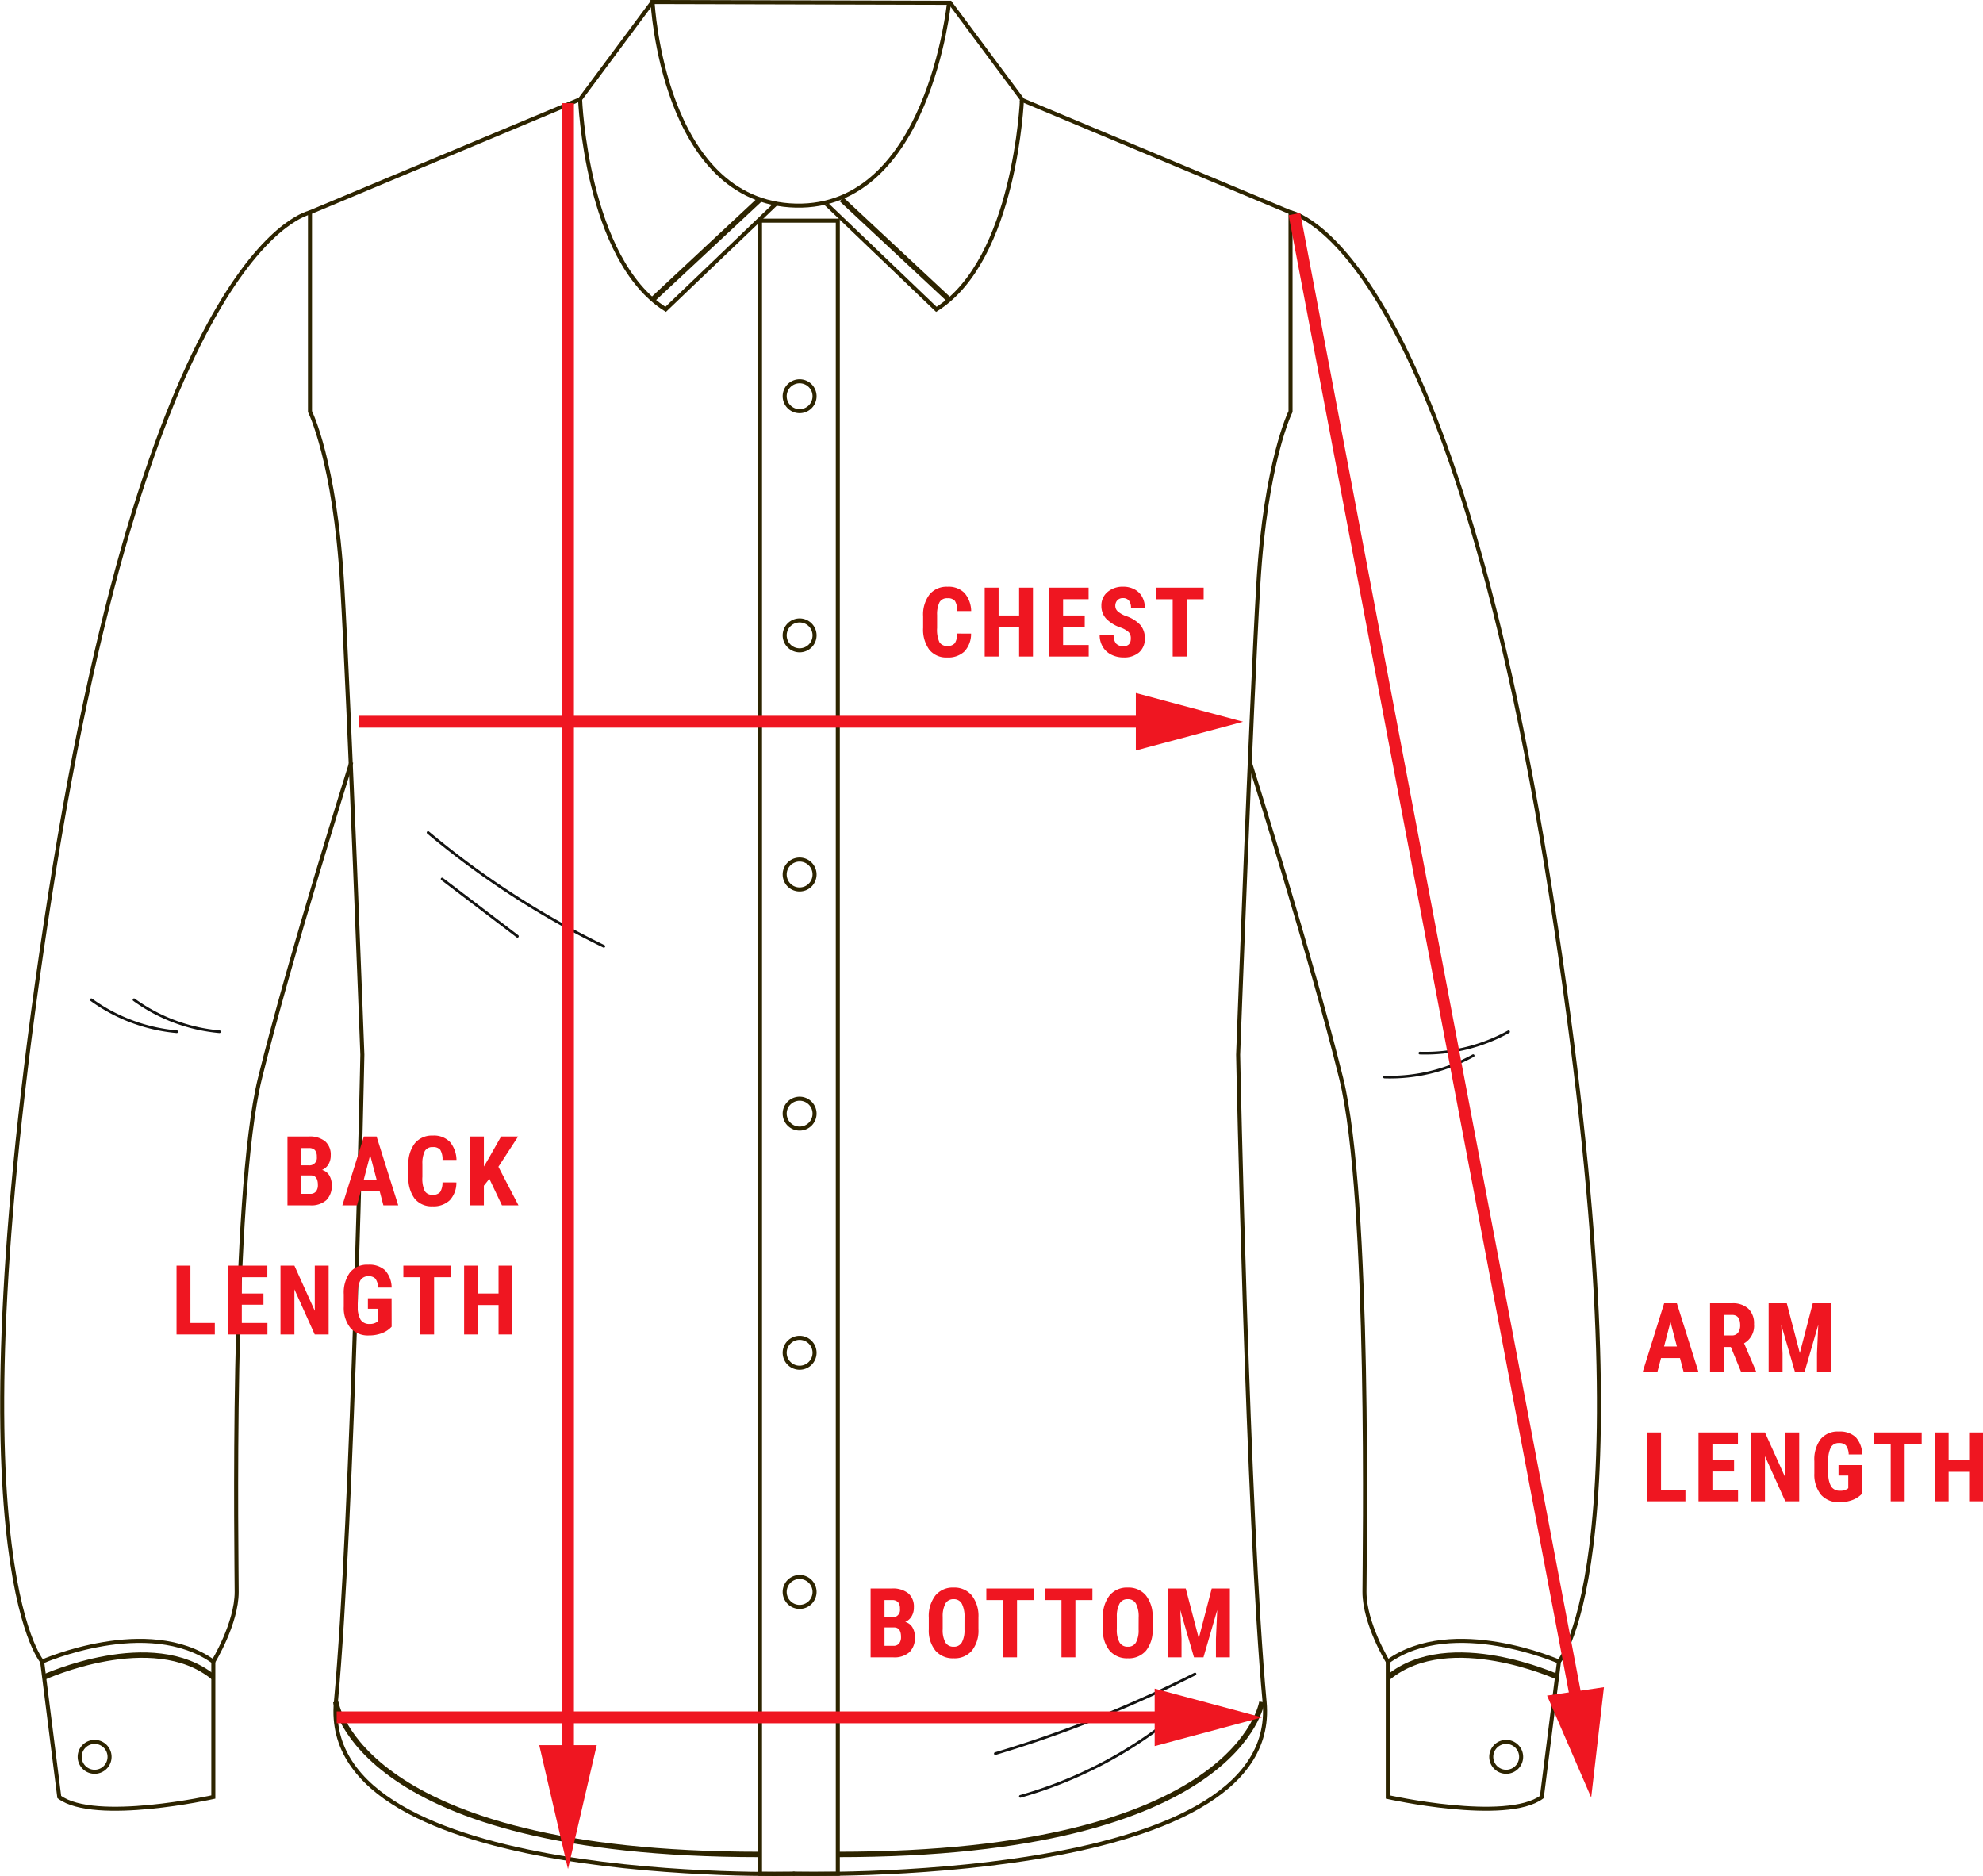 <svg xmlns="http://www.w3.org/2000/svg" width="368.548" height="348.697" viewBox="0 0 368.548 348.697">
  <g id="Gruppe_861" data-name="Gruppe 861" transform="translate(-8017.722 -10298.677)">
    <path id="Pfad_373" data-name="Pfad 373" d="M481.653,482.967l-13.992-10.641" transform="translate(7632.231 9989.716)" fill="none" stroke="#141412" stroke-linecap="round" stroke-linejoin="round" stroke-width="0.5"/>
    <path id="Pfad_374" data-name="Pfad 374" d="M494.366,473.743a159.868,159.868,0,0,1-32.659-21.136" transform="translate(7635.578 10000.802)" fill="none" stroke="#141412" stroke-linecap="round" stroke-linejoin="round" stroke-width="0.5"/>
    <path id="Pfad_375" data-name="Pfad 375" d="M741.447,828.18a79.269,79.269,0,0,1-28.309,14.682" transform="translate(7494.227 9789.658)" fill="none" stroke="#141412" stroke-linecap="round" stroke-linejoin="round" stroke-width="0.5"/>
    <path id="Pfad_376" data-name="Pfad 376" d="M739.616,809.784a225.161,225.161,0,0,1-37.1,14.794" transform="translate(7500.197 9800.001)" fill="none" stroke="#141412" stroke-linecap="round" stroke-linejoin="round" stroke-width="0.5"/>
    <path id="Pfad_377" data-name="Pfad 377" d="M336.875,523.576a31.944,31.944,0,0,0,15.877,5.94" transform="translate(7705.757 9960.903)" fill="none" stroke="#141412" stroke-linecap="round" stroke-linejoin="round" stroke-width="0.5"/>
    <path id="Pfad_378" data-name="Pfad 378" d="M318.744,523.576a31.942,31.942,0,0,0,15.876,5.94" transform="translate(7715.95 9960.903)" fill="none" stroke="#141412" stroke-linecap="round" stroke-linejoin="round" stroke-width="0.5"/>
    <path id="Pfad_379" data-name="Pfad 379" d="M882.725,541.122a31.944,31.944,0,0,0,16.48-3.969" transform="translate(7398.887 9953.271)" fill="none" stroke="#141412" stroke-linecap="round" stroke-linejoin="round" stroke-width="0.5"/>
    <path id="Pfad_380" data-name="Pfad 380" d="M867.7,551.276a31.941,31.941,0,0,0,16.48-3.97" transform="translate(7407.332 9947.563)" fill="none" stroke="#141412" stroke-linecap="round" stroke-linejoin="round" stroke-width="0.5"/>
    <path id="Pfad_400" data-name="Pfad 400" d="M19.967,0,0,18.631" transform="translate(8139.006 10335.727)" fill="none" stroke="#2d2400" stroke-width="1"/>
    <path id="Pfad_403" data-name="Pfad 403" d="M0,0,19.967,18.631" transform="translate(8174.131 10335.727)" fill="none" stroke="#2d2400" stroke-width="1"/>
    <path id="Pfad_381" data-name="Pfad 381" d="M422.522,821.639s4.046,28.341,78.818,28.341" transform="translate(7657.607 9793.336)" fill="none" stroke="#2d2400" stroke-miterlimit="10" stroke-width="1"/>
    <path id="Pfad_382" data-name="Pfad 382" d="M714.451,821.639s-4.046,28.341-78.818,28.341" transform="translate(7537.799 9793.336)" fill="none" stroke="#2d2400" stroke-miterlimit="10" stroke-width="1"/>
    <path id="Pfad_383" data-name="Pfad 383" d="M298.622,805.862s20.172-9.223,31.484,0" transform="translate(7727.263 9804.51)" fill="none" stroke="#2d2400" stroke-miterlimit="10" stroke-width="1"/>
    <path id="Pfad_384" data-name="Pfad 384" d="M900.967,805.862s-20.172-9.223-31.484,0" transform="translate(7406.332 9804.51)" fill="none" stroke="#2d2400" stroke-miterlimit="10" stroke-width="1"/>
    <path id="Pfad_385" data-name="Pfad 385" d="M557,100.045s1.887,37.257,26.606,37.837c24.678.578,28.486-37.692,28.486-37.692Z" transform="translate(7582.006 10199.008)" fill="none" stroke="#2d2400" stroke-miterlimit="10" stroke-width="0.75"/>
    <path id="Pfad_386" data-name="Pfad 386" d="M539.677,100.045,526.229,118.12s1.157,29.787,15.906,39.042l20.436-19.569" transform="translate(7599.305 10199.008)" fill="none" stroke="#2d2400" stroke-miterlimit="10" stroke-width="0.75"/>
    <path id="Pfad_387" data-name="Pfad 387" d="M653.683,100.045l13.448,18.075s-1.157,29.787-15.906,39.042l-20.437-19.569" transform="translate(7540.522 10199.008)" fill="none" stroke="#2d2400" stroke-miterlimit="10" stroke-width="0.75"/>
    <path id="Pfad_388" data-name="Pfad 388" d="M461.768,141.329l-50.2,21.015v37.017s4.627,9.254,5.977,32,3.76,87.53,3.76,87.53-1.735,85.891-4.917,120.305S501.7,471.109,501.7,471.109" transform="translate(7663.765 10175.799)" fill="none" stroke="#2d2400" stroke-miterlimit="10" stroke-width="0.75"/>
    <path id="Pfad_389" data-name="Pfad 389" d="M658.85,141.329l50.2,21.015v37.017s-4.627,9.254-5.977,32-3.76,87.53-3.76,87.53,1.736,85.891,4.917,120.305-87.671,31.908-87.671,31.908" transform="translate(7548.522 10175.799)" fill="none" stroke="#2d2400" stroke-miterlimit="10" stroke-width="0.75"/>
    <path id="Pfad_404" data-name="Pfad 404" d="M0,0H14.46V307.223H0Z" transform="translate(8158.972 10339.685)" fill="none" stroke="#2d2400" stroke-width="0.75"/>
    <path id="Pfad_405" data-name="Pfad 405" d="M2.776,0A2.776,2.776,0,1,1,0,2.776,2.776,2.776,0,0,1,2.776,0Z" transform="translate(8163.558 10369.536)" fill="none" stroke="#2d2400" stroke-width="0.75"/>
    <path id="Pfad_406" data-name="Pfad 406" d="M2.776,0A2.776,2.776,0,1,1,0,2.776,2.776,2.776,0,0,1,2.776,0Z" transform="translate(8163.558 10413.98)" fill="none" stroke="#2d2400" stroke-width="0.75"/>
    <path id="Pfad_407" data-name="Pfad 407" d="M2.776,0A2.776,2.776,0,1,1,0,2.776,2.776,2.776,0,0,1,2.776,0Z" transform="translate(8163.558 10458.424)" fill="none" stroke="#2d2400" stroke-width="0.75"/>
    <path id="Pfad_414" data-name="Pfad 414" d="M2.776,0A2.776,2.776,0,1,1,0,2.776,2.776,2.776,0,0,1,2.776,0Z" transform="translate(8032.533 10622.403)" fill="none" stroke="#2d2400" stroke-width="0.75"/>
    <path id="Pfad_415" data-name="Pfad 415" d="M2.776,0A2.776,2.776,0,1,1,0,2.776,2.776,2.776,0,0,1,2.776,0Z" transform="translate(8294.878 10622.403)" fill="none" stroke="#2d2400" stroke-width="0.75"/>
    <path id="Pfad_408" data-name="Pfad 408" d="M2.776,0A2.776,2.776,0,1,1,0,2.776,2.776,2.776,0,0,1,2.776,0Z" transform="translate(8163.558 10502.867)" fill="none" stroke="#2d2400" stroke-width="0.75"/>
    <path id="Pfad_409" data-name="Pfad 409" d="M2.776,0A2.776,2.776,0,1,1,0,2.776,2.776,2.776,0,0,1,2.776,0Z" transform="translate(8163.558 10547.311)" fill="none" stroke="#2d2400" stroke-width="0.75"/>
    <path id="Pfad_410" data-name="Pfad 410" d="M2.776,0A2.776,2.776,0,1,1,0,2.776,2.776,2.776,0,0,1,2.776,0Z" transform="translate(8163.558 10591.754)" fill="none" stroke="#2d2400" stroke-width="0.75"/>
    <path id="Pfad_390" data-name="Pfad 390" d="M818.1,189.329s29.357,4.724,48.444,127.054,1.446,142.284,1.446,142.284-19.666-8.676-31.812,0c0,0-4.338-7.1-4.338-12.95s1.157-73.231-4.338-95.5-16.97-58.69-16.97-58.69" transform="translate(7439.473 10148.813)" fill="none" stroke="#2d2400" stroke-miterlimit="10" stroke-width="0.75"/>
    <path id="Pfad_391" data-name="Pfad 391" d="M869.109,804.521v25.16s21.979,4.916,28.631,0l3.181-25.16" transform="translate(7406.542 9802.96)" fill="none" stroke="#2d2400" stroke-miterlimit="10" stroke-width="0.75"/>
    <path id="Pfad_392" data-name="Pfad 392" d="M338.225,189.329s-29.357,4.724-48.444,127.054-1.446,142.284-1.446,142.284,19.666-8.676,31.812,0c0,0,4.338-7.1,4.338-12.95s-1.157-73.231,4.338-95.5,16.97-58.69,16.97-58.69" transform="translate(7737.223 10148.813)" fill="none" stroke="#2d2400" stroke-miterlimit="10" stroke-width="0.75"/>
    <path id="Pfad_393" data-name="Pfad 393" d="M329.686,804.521v25.16s-21.979,4.916-28.631,0l-3.181-25.16" transform="translate(7727.683 9802.96)" fill="none" stroke="#2d2400" stroke-miterlimit="10" stroke-width="0.75"/>
    <path id="Pfad_401" data-name="Pfad 401" d="M0,0H147.973" transform="translate(8084.493 10432.806)" fill="none" stroke="#ef1621" stroke-width="2.2"/>
    <path id="Pfad_394" data-name="Pfad 394" d="M762.147,404.031l19.934-5.339-19.934-5.346Z" transform="translate(7466.675 10034.117)" fill="#ef1621"/>
    <path id="Pfad_416" data-name="Pfad 416" d="M0,0H155.668" transform="translate(8080.298 10617.839)" fill="none" stroke="#ef1621" stroke-width="2.2"/>
    <path id="Pfad_395" data-name="Pfad 395" d="M770.143,826.663l19.934-5.339-19.934-5.346Z" transform="translate(7462.179 9796.519)" fill="#ef1621"/>
    <path id="Pfad_402" data-name="Pfad 402" d="M0,0V308.806" transform="translate(8123.286 10317.848)" fill="none" stroke="#ef1621" stroke-width="2.2"/>
    <path id="Pfad_396" data-name="Pfad 396" d="M449.505,808.475l5.339,23.018,5.346-23.018Z" transform="translate(7668.438 9814.535)" fill="#ef1621"/>
    <path id="Pfad_411" data-name="Pfad 411" d="M0,0,52.765,278.156" transform="translate(8258.301 10338.464)" fill="none" stroke="#ef1621" stroke-width="2.2"/>
    <path id="Pfad_397" data-name="Pfad 397" d="M936.711,816.94l8.2,18.938,2.371-20.5Z" transform="translate(7368.537 9796.857)" fill="#ef1621"/>
    <path id="Pfad_398" data-name="Pfad 398" d="M297.874,808.484" transform="translate(7727.684 9800.732)" fill="none" stroke="#c31622" stroke-miterlimit="10" stroke-width="6"/>
    <path id="Pfad_399" data-name="Pfad 399" d="M9.7-4.263A4.786,4.786,0,0,1,8.473-.949,4.346,4.346,0,0,1,5.273.176,4.031,4.031,0,0,1,1.947-1.252,6.329,6.329,0,0,1,.791-5.326V-7.479a6.166,6.166,0,0,1,1.2-4.065,4.1,4.1,0,0,1,3.322-1.428A4.125,4.125,0,0,1,8.486-11.8,5.316,5.316,0,0,1,9.721-8.446H7.128a3.447,3.447,0,0,0-.417-1.868,1.647,1.647,0,0,0-1.4-.514,1.568,1.568,0,0,0-1.468.725,5.07,5.07,0,0,0-.457,2.386V-5.3A5.578,5.578,0,0,0,3.81-2.681a1.566,1.566,0,0,0,1.463.712,1.692,1.692,0,0,0,1.406-.5,3.271,3.271,0,0,0,.439-1.8ZM21.2,0H18.628V-5.476H14.814V0H12.23V-12.8h2.584V-7.62h3.814V-12.8H21.2Zm9.62-5.537H26.8v3.393h4.764V0H24.214V-12.8h7.33v2.153H26.8V-7.62h4.025Zm8.565,2.18a1.6,1.6,0,0,0-.4-1.182,4.6,4.6,0,0,0-1.455-.831A6.778,6.778,0,0,1,34.765-7.08,3.435,3.435,0,0,1,33.921-9.4a3.247,3.247,0,0,1,1.147-2.6,4.327,4.327,0,0,1,2.914-.98,4.363,4.363,0,0,1,2.1.5,3.445,3.445,0,0,1,1.419,1.4A4.205,4.205,0,0,1,42-9.018H39.423a2.122,2.122,0,0,0-.382-1.367,1.339,1.339,0,0,0-1.1-.47,1.381,1.381,0,0,0-1.055.4,1.5,1.5,0,0,0-.378,1.077,1.326,1.326,0,0,0,.422.954,4.851,4.851,0,0,0,1.494.883,6.4,6.4,0,0,1,2.72,1.661,3.7,3.7,0,0,1,.848,2.5,3.3,3.3,0,0,1-1.063,2.61,4.21,4.21,0,0,1-2.892.94,4.979,4.979,0,0,1-2.259-.51,3.823,3.823,0,0,1-1.6-1.459A4.238,4.238,0,0,1,33.6-4.034H36.2a2.445,2.445,0,0,0,.431,1.608,1.763,1.763,0,0,0,1.406.5Q39.388-1.925,39.388-3.357Zm13.54-7.286H49.764V0H47.171V-10.644H44.059V-12.8h8.868Z" transform="translate(8188.5 10420.688)" fill="#ef1621"/>
    <path id="Pfad_412" data-name="Pfad 412" d="M-42.851,0V-12.8H-38.9a4.563,4.563,0,0,1,3.045.892A3.253,3.253,0,0,1-34.809-9.29a3.152,3.152,0,0,1-.431,1.679,2.542,2.542,0,0,1-1.178,1.028,2.238,2.238,0,0,1,1.327.989,3.385,3.385,0,0,1,.466,1.833A3.65,3.65,0,0,1-35.648-.949,4.211,4.211,0,0,1-38.615,0Zm2.584-5.563v3.419h1.652a1.3,1.3,0,0,0,1.055-.431A1.853,1.853,0,0,0-37.2-3.8q0-1.723-1.248-1.767Zm0-1.881h1.345A1.368,1.368,0,0,0-37.4-9.018a1.805,1.805,0,0,0-.352-1.248,1.5,1.5,0,0,0-1.143-.378h-1.371Zm14.559,4.825h-3.524L-29.918,0h-2.733l4-12.8h2.364L-22.263,0h-2.76ZM-28.67-4.772h2.391l-1.2-4.562Zm17.213.51a4.786,4.786,0,0,1-1.23,3.313,4.346,4.346,0,0,1-3.2,1.125,4.031,4.031,0,0,1-3.327-1.428,6.329,6.329,0,0,1-1.156-4.074V-7.479a6.166,6.166,0,0,1,1.2-4.065,4.1,4.1,0,0,1,3.322-1.428A4.125,4.125,0,0,1-12.674-11.8a5.316,5.316,0,0,1,1.235,3.357h-2.593a3.447,3.447,0,0,0-.417-1.868,1.647,1.647,0,0,0-1.4-.514,1.568,1.568,0,0,0-1.468.725,5.07,5.07,0,0,0-.457,2.386V-5.3a5.578,5.578,0,0,0,.426,2.619,1.566,1.566,0,0,0,1.463.712,1.692,1.692,0,0,0,1.406-.5,3.271,3.271,0,0,0,.439-1.8Zm6.13-.677-1.02,1.283V0H-8.93V-12.8h2.584v5.581l.817-1.38,2.382-4.2H.018L-3.647-7.172.079,0H-2.988Zm-55.56,26.795h4.535V24H-63.47V11.2h2.584Zm13.575-3.393h-4.025v3.393h4.764V24h-7.348V11.2h7.33v2.153h-4.746V16.38h4.025ZM-35.2,24h-2.584l-3.779-8.394V24h-2.584V11.2h2.584l3.788,8.4V11.2H-35.2Zm11.711-1.45a4.715,4.715,0,0,1-1.833,1.217,6.7,6.7,0,0,1-2.377.409,4.359,4.359,0,0,1-3.428-1.367,5.91,5.91,0,0,1-1.257-3.977v-2.3a6.329,6.329,0,0,1,1.156-4.074,4.082,4.082,0,0,1,3.371-1.428,4.341,4.341,0,0,1,3.142,1.028,4.866,4.866,0,0,1,1.226,3.226h-2.514a2.919,2.919,0,0,0-.51-1.666,1.633,1.633,0,0,0-1.266-.444,1.655,1.655,0,0,0-1.521.765,4.873,4.873,0,0,0-.492,2.435v2.32a4.761,4.761,0,0,0,.523,2.544,1.9,1.9,0,0,0,1.718.8,2.245,2.245,0,0,0,1.239-.308l.229-.158V19.219H-27.9V17.268h4.4Zm11.052-9.193H-15.6V24H-18.2V13.356h-3.111V11.2h8.868ZM-1.046,24H-3.621V18.524H-7.436V24H-10.02V11.2h2.584V16.38h3.814V11.2h2.575Z" transform="translate(8114 10522.688)" fill="#ef1621"/>
    <path id="Pfad_417" data-name="Pfad 417" d="M7.137-2.619H3.612L2.927,0H.193l4-12.8H6.557L10.582,0H7.822ZM4.175-4.772H6.565L5.37-9.334Zm12.415.1H15.306V0H12.722V-12.8h4.122a4.187,4.187,0,0,1,3,1.006A3.758,3.758,0,0,1,20.9-8.93,3.722,3.722,0,0,1,19.05-5.361L21.291-.123V0H18.514ZM15.306-6.829h1.468a1.359,1.359,0,0,0,1.16-.514,2.234,2.234,0,0,0,.387-1.375q0-1.925-1.5-1.925H15.306ZM26.991-12.8l2.417,9.255L31.816-12.8h3.375V0H32.6V-3.463L32.836-8.8,30.278,0H28.52L25.963-8.8,26.2-3.463V0H23.616V-12.8ZM3.612,21.855H8.147V24H1.028V11.2H3.612Zm13.575-3.393H13.162v3.393h4.764V24H10.578V11.2h7.33v2.153H13.162V16.38h4.025ZM29.294,24H26.71l-3.779-8.394V24H20.347V11.2h2.584l3.788,8.4V11.2h2.575Zm11.711-1.45a4.715,4.715,0,0,1-1.833,1.217,6.7,6.7,0,0,1-2.377.409,4.359,4.359,0,0,1-3.428-1.367,5.91,5.91,0,0,1-1.257-3.977v-2.3a6.329,6.329,0,0,1,1.156-4.074,4.082,4.082,0,0,1,3.371-1.428,4.341,4.341,0,0,1,3.142,1.028,4.866,4.866,0,0,1,1.226,3.226H38.492a2.919,2.919,0,0,0-.51-1.666,1.633,1.633,0,0,0-1.266-.444,1.655,1.655,0,0,0-1.521.765,4.873,4.873,0,0,0-.492,2.435v2.32a4.761,4.761,0,0,0,.523,2.544,1.9,1.9,0,0,0,1.718.8,2.245,2.245,0,0,0,1.239-.308l.229-.158V19.219H36.6V17.268h4.4Zm11.052-9.193H48.893V24H46.3V13.356H43.189V11.2h8.868ZM63.452,24H60.877V18.524H57.063V24H54.479V11.2h2.584V16.38h3.814V11.2h2.575Z" transform="translate(8322.817 10553.688)" fill="#ef1621"/>
    <path id="Pfad_413" data-name="Pfad 413" d="M1.028,0V-12.8H4.983a4.563,4.563,0,0,1,3.045.892A3.253,3.253,0,0,1,9.07-9.29,3.152,3.152,0,0,1,8.64-7.611,2.542,2.542,0,0,1,7.462-6.583a2.238,2.238,0,0,1,1.327.989,3.385,3.385,0,0,1,.466,1.833A3.65,3.65,0,0,1,8.231-.949,4.211,4.211,0,0,1,5.265,0ZM3.612-5.563v3.419H5.265a1.3,1.3,0,0,0,1.055-.431A1.853,1.853,0,0,0,6.68-3.8q0-1.723-1.248-1.767Zm0-1.881H4.957A1.368,1.368,0,0,0,6.478-9.018a1.805,1.805,0,0,0-.352-1.248,1.5,1.5,0,0,0-1.143-.378H3.612Zm17.459,2.2a5.969,5.969,0,0,1-1.217,4A4.208,4.208,0,0,1,16.475.176a4.256,4.256,0,0,1-3.384-1.411,5.882,5.882,0,0,1-1.248-3.951V-7.374a6.292,6.292,0,0,1,1.222-4.118,4.156,4.156,0,0,1,3.393-1.481,4.176,4.176,0,0,1,3.366,1.455,6.2,6.2,0,0,1,1.248,4.083ZM18.479-7.392a5.255,5.255,0,0,0-.492-2.575,1.647,1.647,0,0,0-1.529-.844A1.653,1.653,0,0,0,14.937-10a4.993,4.993,0,0,0-.51,2.474v2.276a4.759,4.759,0,0,0,.5,2.474,1.7,1.7,0,0,0,1.547.8,1.656,1.656,0,0,0,1.5-.778,4.667,4.667,0,0,0,.5-2.413ZM31.4-10.644H28.239V0H25.646V-10.644H22.535V-12.8H31.4Zm10.85,0H39.089V0H36.5V-10.644H33.385V-12.8h8.868Zm11.184,5.4a5.969,5.969,0,0,1-1.217,4A4.208,4.208,0,0,1,48.841.176a4.256,4.256,0,0,1-3.384-1.411,5.882,5.882,0,0,1-1.248-3.951V-7.374a6.292,6.292,0,0,1,1.222-4.118,4.156,4.156,0,0,1,3.393-1.481,4.176,4.176,0,0,1,3.366,1.455,6.2,6.2,0,0,1,1.248,4.083ZM50.845-7.392a5.255,5.255,0,0,0-.492-2.575,1.647,1.647,0,0,0-1.529-.844A1.653,1.653,0,0,0,47.3-10a4.993,4.993,0,0,0-.51,2.474v2.276a4.759,4.759,0,0,0,.5,2.474,1.7,1.7,0,0,0,1.547.8,1.656,1.656,0,0,0,1.5-.778,4.667,4.667,0,0,0,.5-2.413ZM59.6-12.8,62.02-3.542,64.428-12.8H67.8V0H65.21V-3.463L65.448-8.8,62.89,0H61.132L58.575-8.8l.237,5.335V0H56.228V-12.8Z" transform="translate(8178.5 10606.688)" fill="#ef1621"/>
  </g>
</svg>

